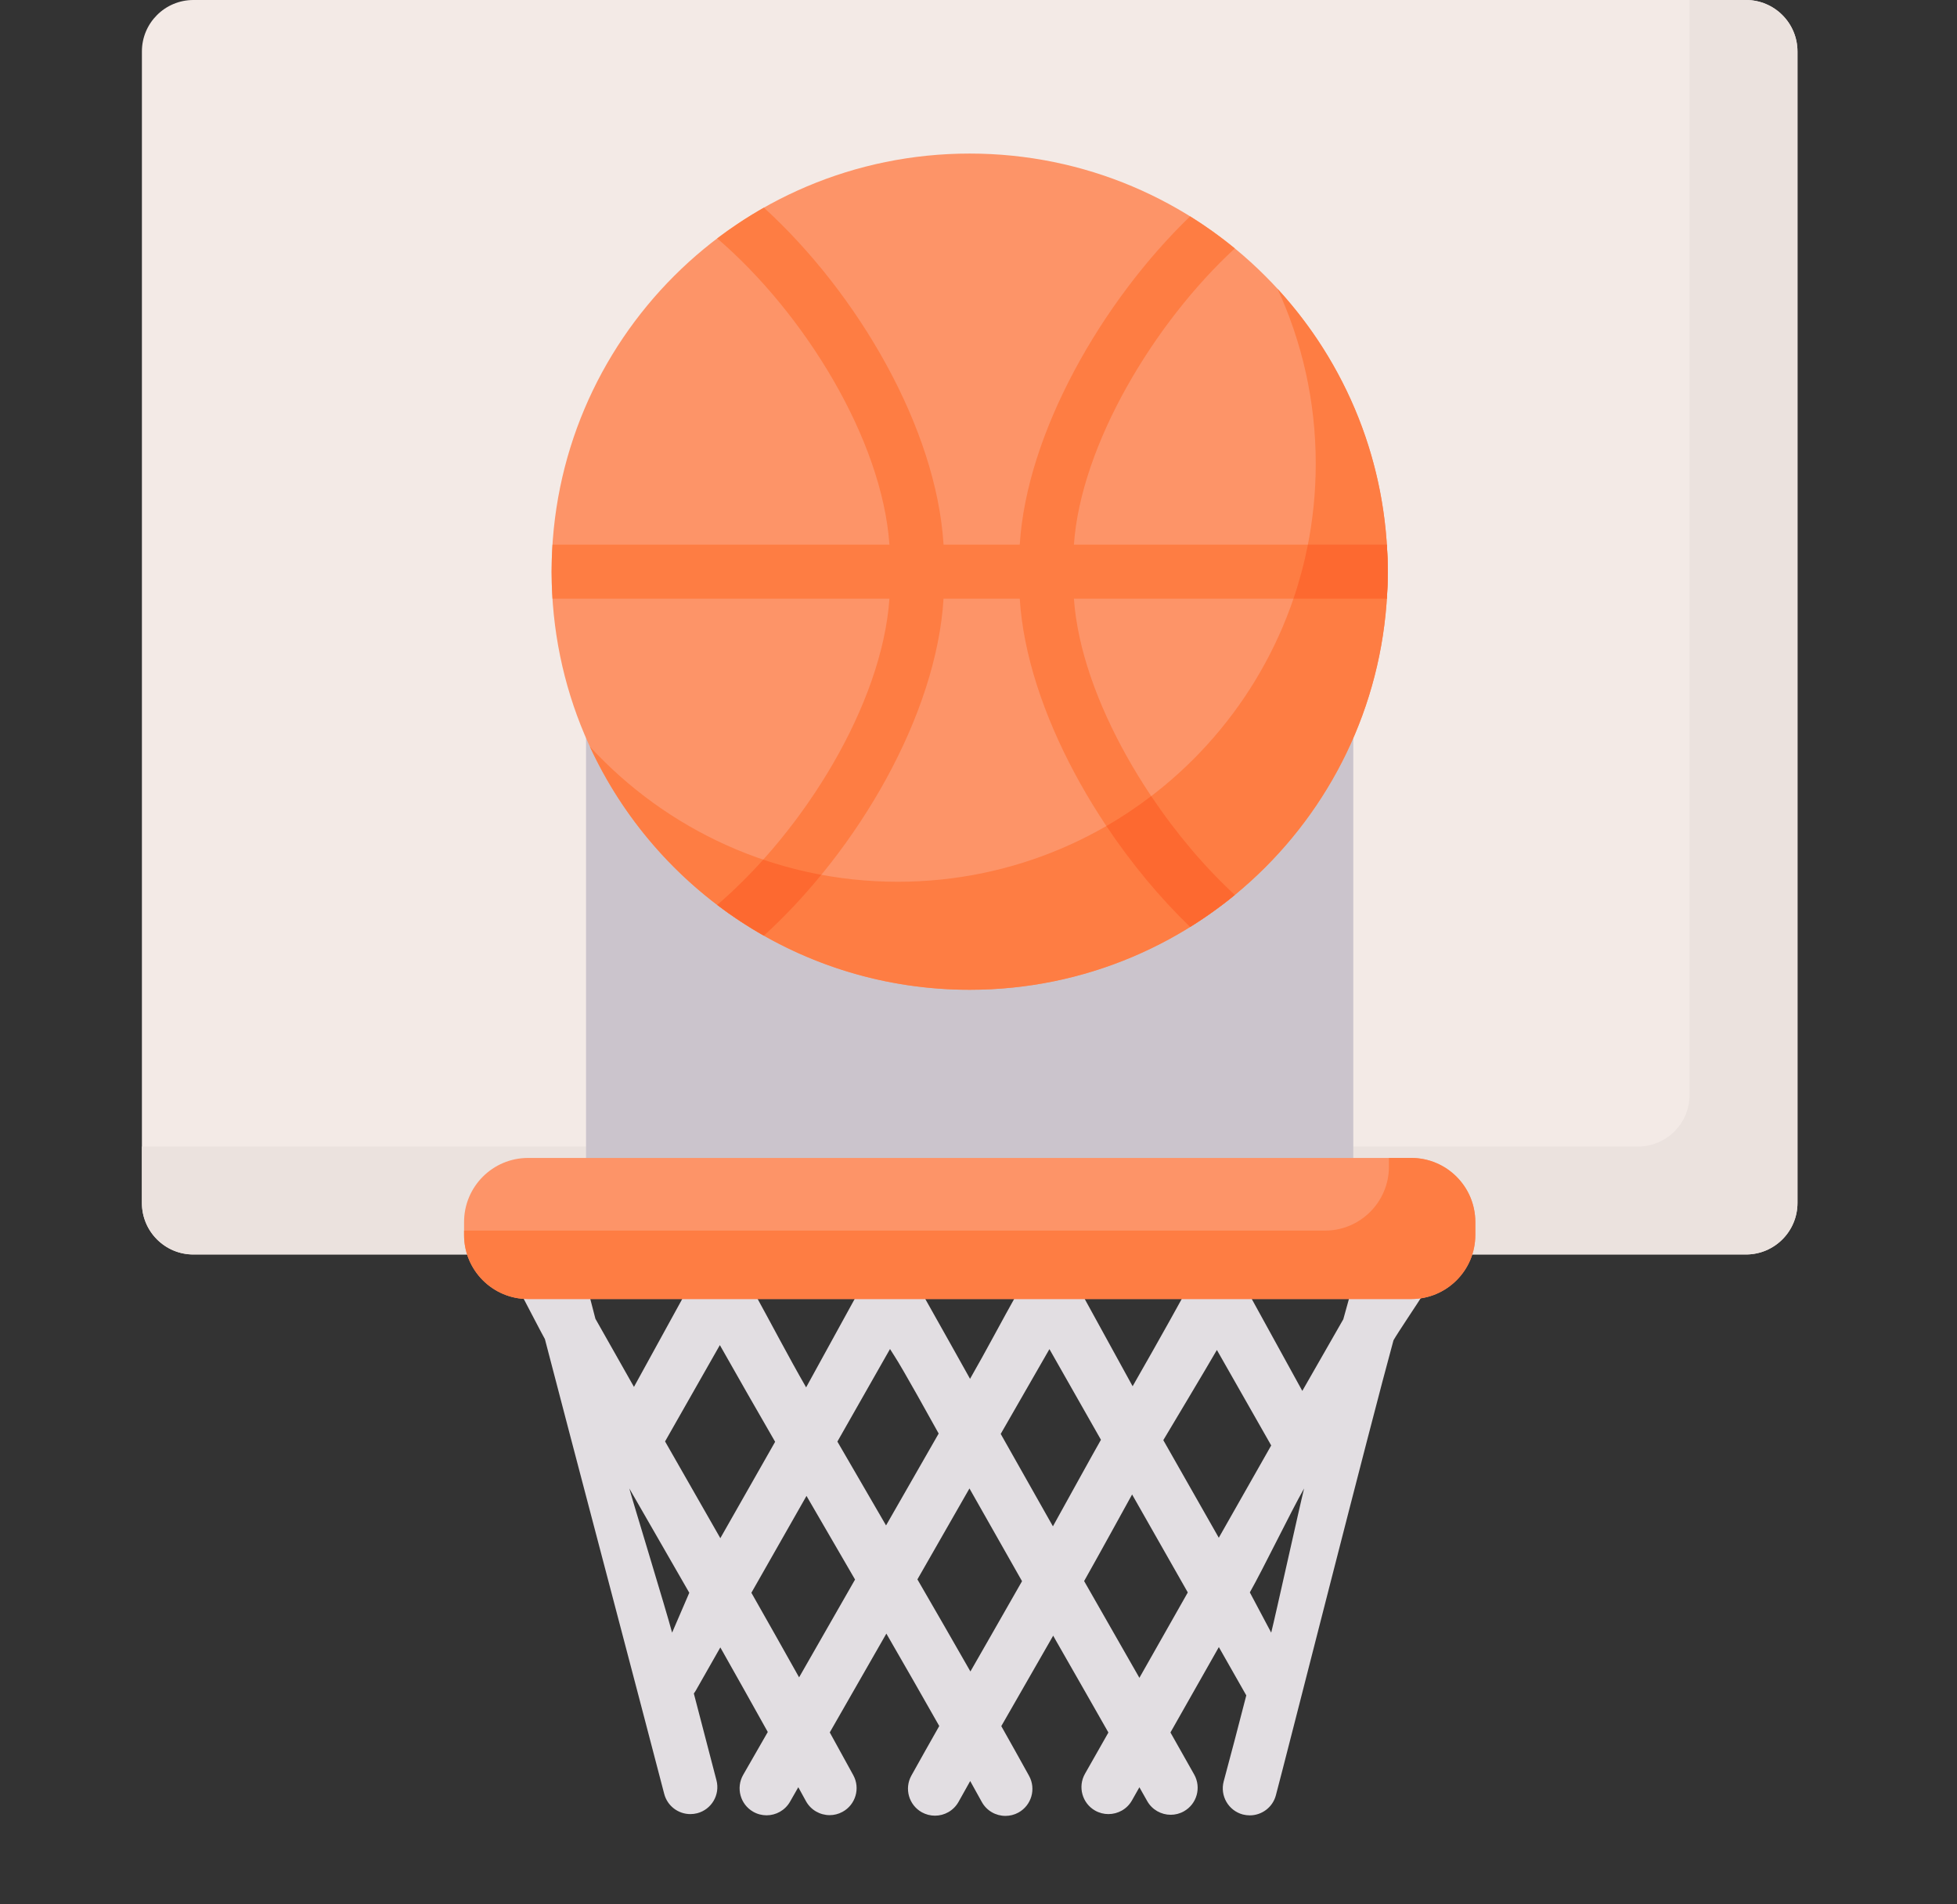 <svg width="37" height="36" viewBox="0 0 37 36" fill="none" xmlns="http://www.w3.org/2000/svg">
<rect x="0" y="0" width="37" height="36" fill="#333333" stroke="none"/>
<path d="M25.538 24.432C25.491 24.601 25.444 24.77 25.397 24.94C25.138 25.39 24.88 25.841 24.622 26.294L23.598 24.432H22.411C22.053 25.088 21.43 26.18 21.414 26.206L20.44 24.432H19.243C18.942 24.966 18.641 25.543 18.34 26.066C18.331 26.05 18.322 26.033 18.313 26.017C18.313 26.017 17.697 24.914 17.424 24.432H16.227L15.241 26.227C14.909 25.651 14.58 25.018 14.257 24.432H12.967L11.986 26.218C11.742 25.789 11.499 25.359 11.257 24.93C11.214 24.764 11.171 24.597 11.128 24.432H9.838C10.008 24.756 10.237 25.199 10.302 25.314C10.675 26.753 12.191 32.496 12.558 33.912C12.618 34.142 12.825 34.294 13.052 34.294C13.094 34.294 13.138 34.289 13.181 34.278C13.453 34.207 13.617 33.929 13.546 33.656C13.405 33.112 13.262 32.563 13.118 32.014C13.132 31.995 13.145 31.976 13.157 31.955L13.619 31.143C13.919 31.675 14.219 32.208 14.516 32.742C14.361 33.012 14.207 33.282 14.051 33.552C13.911 33.797 13.995 34.109 14.239 34.249C14.319 34.295 14.407 34.317 14.493 34.317C14.67 34.317 14.841 34.225 14.936 34.061C14.989 33.969 15.041 33.878 15.093 33.786C15.141 33.874 15.19 33.961 15.237 34.048C15.33 34.218 15.505 34.314 15.686 34.314C15.768 34.314 15.852 34.294 15.93 34.251C16.177 34.116 16.268 33.806 16.133 33.559C15.986 33.289 15.837 33.02 15.688 32.75C16.046 32.126 16.402 31.503 16.758 30.882C17.093 31.461 17.427 32.045 17.758 32.629C17.583 32.937 17.407 33.25 17.231 33.566C17.094 33.812 17.183 34.123 17.429 34.26C17.507 34.303 17.593 34.324 17.677 34.324C17.856 34.324 18.029 34.23 18.123 34.062C18.196 33.931 18.269 33.8 18.343 33.669C18.416 33.801 18.489 33.933 18.562 34.064C18.655 34.233 18.829 34.328 19.009 34.328C19.093 34.328 19.177 34.308 19.255 34.265C19.502 34.129 19.592 33.818 19.456 33.571C19.283 33.258 19.108 32.945 18.931 32.631C19.047 32.43 19.746 31.211 19.912 30.921C19.929 30.951 19.946 30.982 19.963 31.012C20.152 31.342 20.341 31.673 20.53 32.004C20.683 32.272 20.824 32.519 20.956 32.752C20.808 33.012 20.661 33.272 20.513 33.532C20.374 33.777 20.46 34.089 20.705 34.228C20.785 34.273 20.871 34.294 20.956 34.294C21.134 34.294 21.307 34.202 21.401 34.036C21.448 33.953 21.495 33.87 21.542 33.787C21.592 33.874 21.64 33.961 21.689 34.047C21.782 34.213 21.956 34.307 22.134 34.307C22.219 34.307 22.305 34.286 22.384 34.241C22.629 34.103 22.716 33.792 22.578 33.546C22.435 33.292 22.287 33.031 22.129 32.751C22.269 32.505 22.994 31.225 23.044 31.137L23.563 32.05C23.409 32.649 23.271 33.175 23.136 33.675C23.063 33.947 23.224 34.227 23.496 34.301C23.541 34.312 23.585 34.318 23.629 34.318C23.854 34.318 24.061 34.168 24.122 33.94C24.288 33.324 25.924 26.868 26.346 25.337C26.431 25.188 26.771 24.686 26.932 24.432H25.538V24.432ZM12.707 30.864C12.599 30.455 11.954 28.349 11.898 28.138C12.154 28.586 12.773 29.656 13.032 30.11L12.707 30.864ZM12.574 27.249L13.61 25.428C13.954 26.038 14.305 26.649 14.655 27.256L13.619 29.078C13.41 28.713 12.715 27.496 12.574 27.249ZM15.108 31.709C14.809 31.175 14.508 30.641 14.206 30.11L15.248 28.279C15.409 28.557 16.02 29.609 16.166 29.86C15.814 30.476 15.462 31.092 15.108 31.709ZM16.752 28.837C16.706 28.757 16.093 27.703 15.832 27.252L16.827 25.502C16.855 25.546 16.882 25.59 16.91 25.633C17.071 25.878 17.635 26.899 17.747 27.1C17.413 27.682 17.081 28.262 16.752 28.837ZM18.347 31.598C18.014 31.015 17.679 30.433 17.345 29.857C17.67 29.288 17.998 28.715 18.329 28.138C18.372 28.214 19.035 29.385 19.323 29.891C19.059 30.357 18.36 31.575 18.347 31.598ZM19.907 28.854C19.72 28.525 19.057 27.351 18.92 27.107C19.226 26.573 19.533 26.038 19.841 25.504L20.815 27.218C20.686 27.442 20.085 28.534 19.907 28.854ZM21.542 31.718C21.501 31.646 20.615 30.095 20.497 29.889C20.78 29.388 21.38 28.295 21.404 28.252L22.457 30.104C22.306 30.369 21.582 31.648 21.542 31.718ZM23.043 29.07L21.994 27.225C22.11 27.03 22.787 25.901 23.007 25.52L24.034 27.325C23.702 27.908 23.372 28.49 23.043 29.07ZM24.034 30.864L23.63 30.103C23.886 29.652 24.398 28.591 24.656 28.138C24.577 28.452 24.113 30.552 24.034 30.864Z" fill="#E2DEE2"/>
<path d="M8.774 23.715H3.656C3.119 23.715 2.683 23.279 2.683 22.741V0.974C2.682 0.436 3.119 0 3.656 0H33.01C33.548 0 33.984 0.436 33.984 0.974V22.741C33.984 23.279 33.548 23.715 33.01 23.715H28.087" fill="#F3EAE6"/>
<path d="M33.01 0H31.943V20.7C31.943 21.238 31.507 21.674 30.969 21.674H26.046H6.733H2.683V22.741C2.683 23.279 3.119 23.715 3.656 23.715H8.774H28.087H33.01C33.548 23.715 33.984 23.279 33.984 22.741V0.974C33.984 0.436 33.548 0 33.01 0Z" fill="#EBE2DE"/>
<path d="M25.586 22.664H11.08V12.728C11.08 12.247 11.47 11.858 11.951 11.858H24.716C25.197 11.858 25.586 12.247 25.586 12.728V22.664Z" fill="#CBC4CC"/>
<path d="M26.682 24.557H9.984C9.316 24.557 8.774 24.015 8.774 23.347V23.101C8.774 22.432 9.316 21.89 9.984 21.89H26.682C27.351 21.89 27.893 22.433 27.893 23.101V23.347C27.893 24.015 27.351 24.557 26.682 24.557Z" fill="#FD9468"/>
<path d="M26.682 21.89H26.26V22.054C26.26 22.722 25.718 23.264 25.049 23.264H8.774V23.347C8.774 24.015 9.316 24.557 9.984 24.557H26.682C27.351 24.557 27.893 24.015 27.893 23.347V23.101C27.893 22.433 27.351 21.89 26.682 21.89Z" fill="#FE7D43"/>
<path d="M18.333 18.711C22.699 18.711 26.237 15.172 26.237 10.807C26.237 6.442 22.699 2.903 18.333 2.903C13.968 2.903 10.429 6.442 10.429 10.807C10.429 15.172 13.968 18.711 18.333 18.711Z" fill="#FD9468"/>
<path d="M23.346 4.696C23.078 4.476 22.796 4.274 22.501 4.09C20.835 5.696 19.41 8.184 19.28 10.296H17.839C17.705 8.091 16.217 5.544 14.443 3.926C14.135 4.1 13.84 4.295 13.56 4.507C15.204 5.918 16.678 8.301 16.816 10.296H10.446C10.435 10.465 10.429 10.635 10.429 10.807C10.429 10.978 10.435 11.148 10.446 11.317H16.816C16.678 13.312 15.204 15.695 13.56 17.106C13.84 17.319 14.135 17.514 14.443 17.688C16.217 16.069 17.705 13.522 17.839 11.317H19.28C19.41 13.429 20.835 15.918 22.501 17.523C22.796 17.34 23.079 17.138 23.346 16.918C21.823 15.511 20.436 13.208 20.304 11.317H26.221C26.231 11.148 26.237 10.978 26.237 10.807C26.237 10.635 26.231 10.465 26.221 10.296H20.304C20.436 8.406 21.822 6.102 23.346 4.696Z" fill="#FE7D43"/>
<path d="M24.153 5.459C24.617 6.465 24.876 7.585 24.876 8.765C24.876 13.131 21.338 16.669 16.973 16.669C14.67 16.669 12.597 15.684 11.152 14.113C12.404 16.827 15.149 18.711 18.333 18.711C22.699 18.711 26.237 15.172 26.237 10.807C26.237 8.744 25.447 6.867 24.153 5.459Z" fill="#FE7D43"/>
<path d="M21.765 15.05C21.496 15.256 21.213 15.445 20.918 15.616C21.389 16.321 21.931 16.974 22.501 17.523L22.501 17.523C22.717 17.389 22.926 17.244 23.127 17.091C23.137 17.083 23.147 17.076 23.157 17.068C23.22 17.019 23.283 16.97 23.344 16.919C23.345 16.919 23.345 16.918 23.346 16.918C22.781 16.396 22.235 15.752 21.765 15.05Z" fill="#FD6930"/>
<path d="M26.232 10.536C26.229 10.456 26.225 10.376 26.22 10.296H24.728C24.659 10.645 24.568 10.986 24.455 11.317H26.22C26.22 11.317 26.22 11.317 26.22 11.317C26.225 11.238 26.229 11.159 26.232 11.079C26.232 11.071 26.233 11.063 26.233 11.054C26.236 10.972 26.237 10.89 26.237 10.807C26.237 10.724 26.236 10.643 26.233 10.561C26.233 10.552 26.232 10.544 26.232 10.536Z" fill="#FD6930"/>
<path d="M15.528 16.537C15.152 16.468 14.786 16.372 14.43 16.251C14.15 16.562 13.858 16.851 13.56 17.106C13.612 17.146 13.665 17.184 13.719 17.223C13.738 17.236 13.756 17.251 13.775 17.264C13.823 17.298 13.871 17.33 13.92 17.363C13.946 17.381 13.972 17.399 13.998 17.416C14.045 17.447 14.093 17.477 14.14 17.506C14.169 17.524 14.198 17.543 14.227 17.561C14.274 17.59 14.322 17.617 14.37 17.645C14.394 17.659 14.418 17.674 14.443 17.687C14.821 17.342 15.187 16.955 15.528 16.537Z" fill="#FD6930"/>
</svg>
